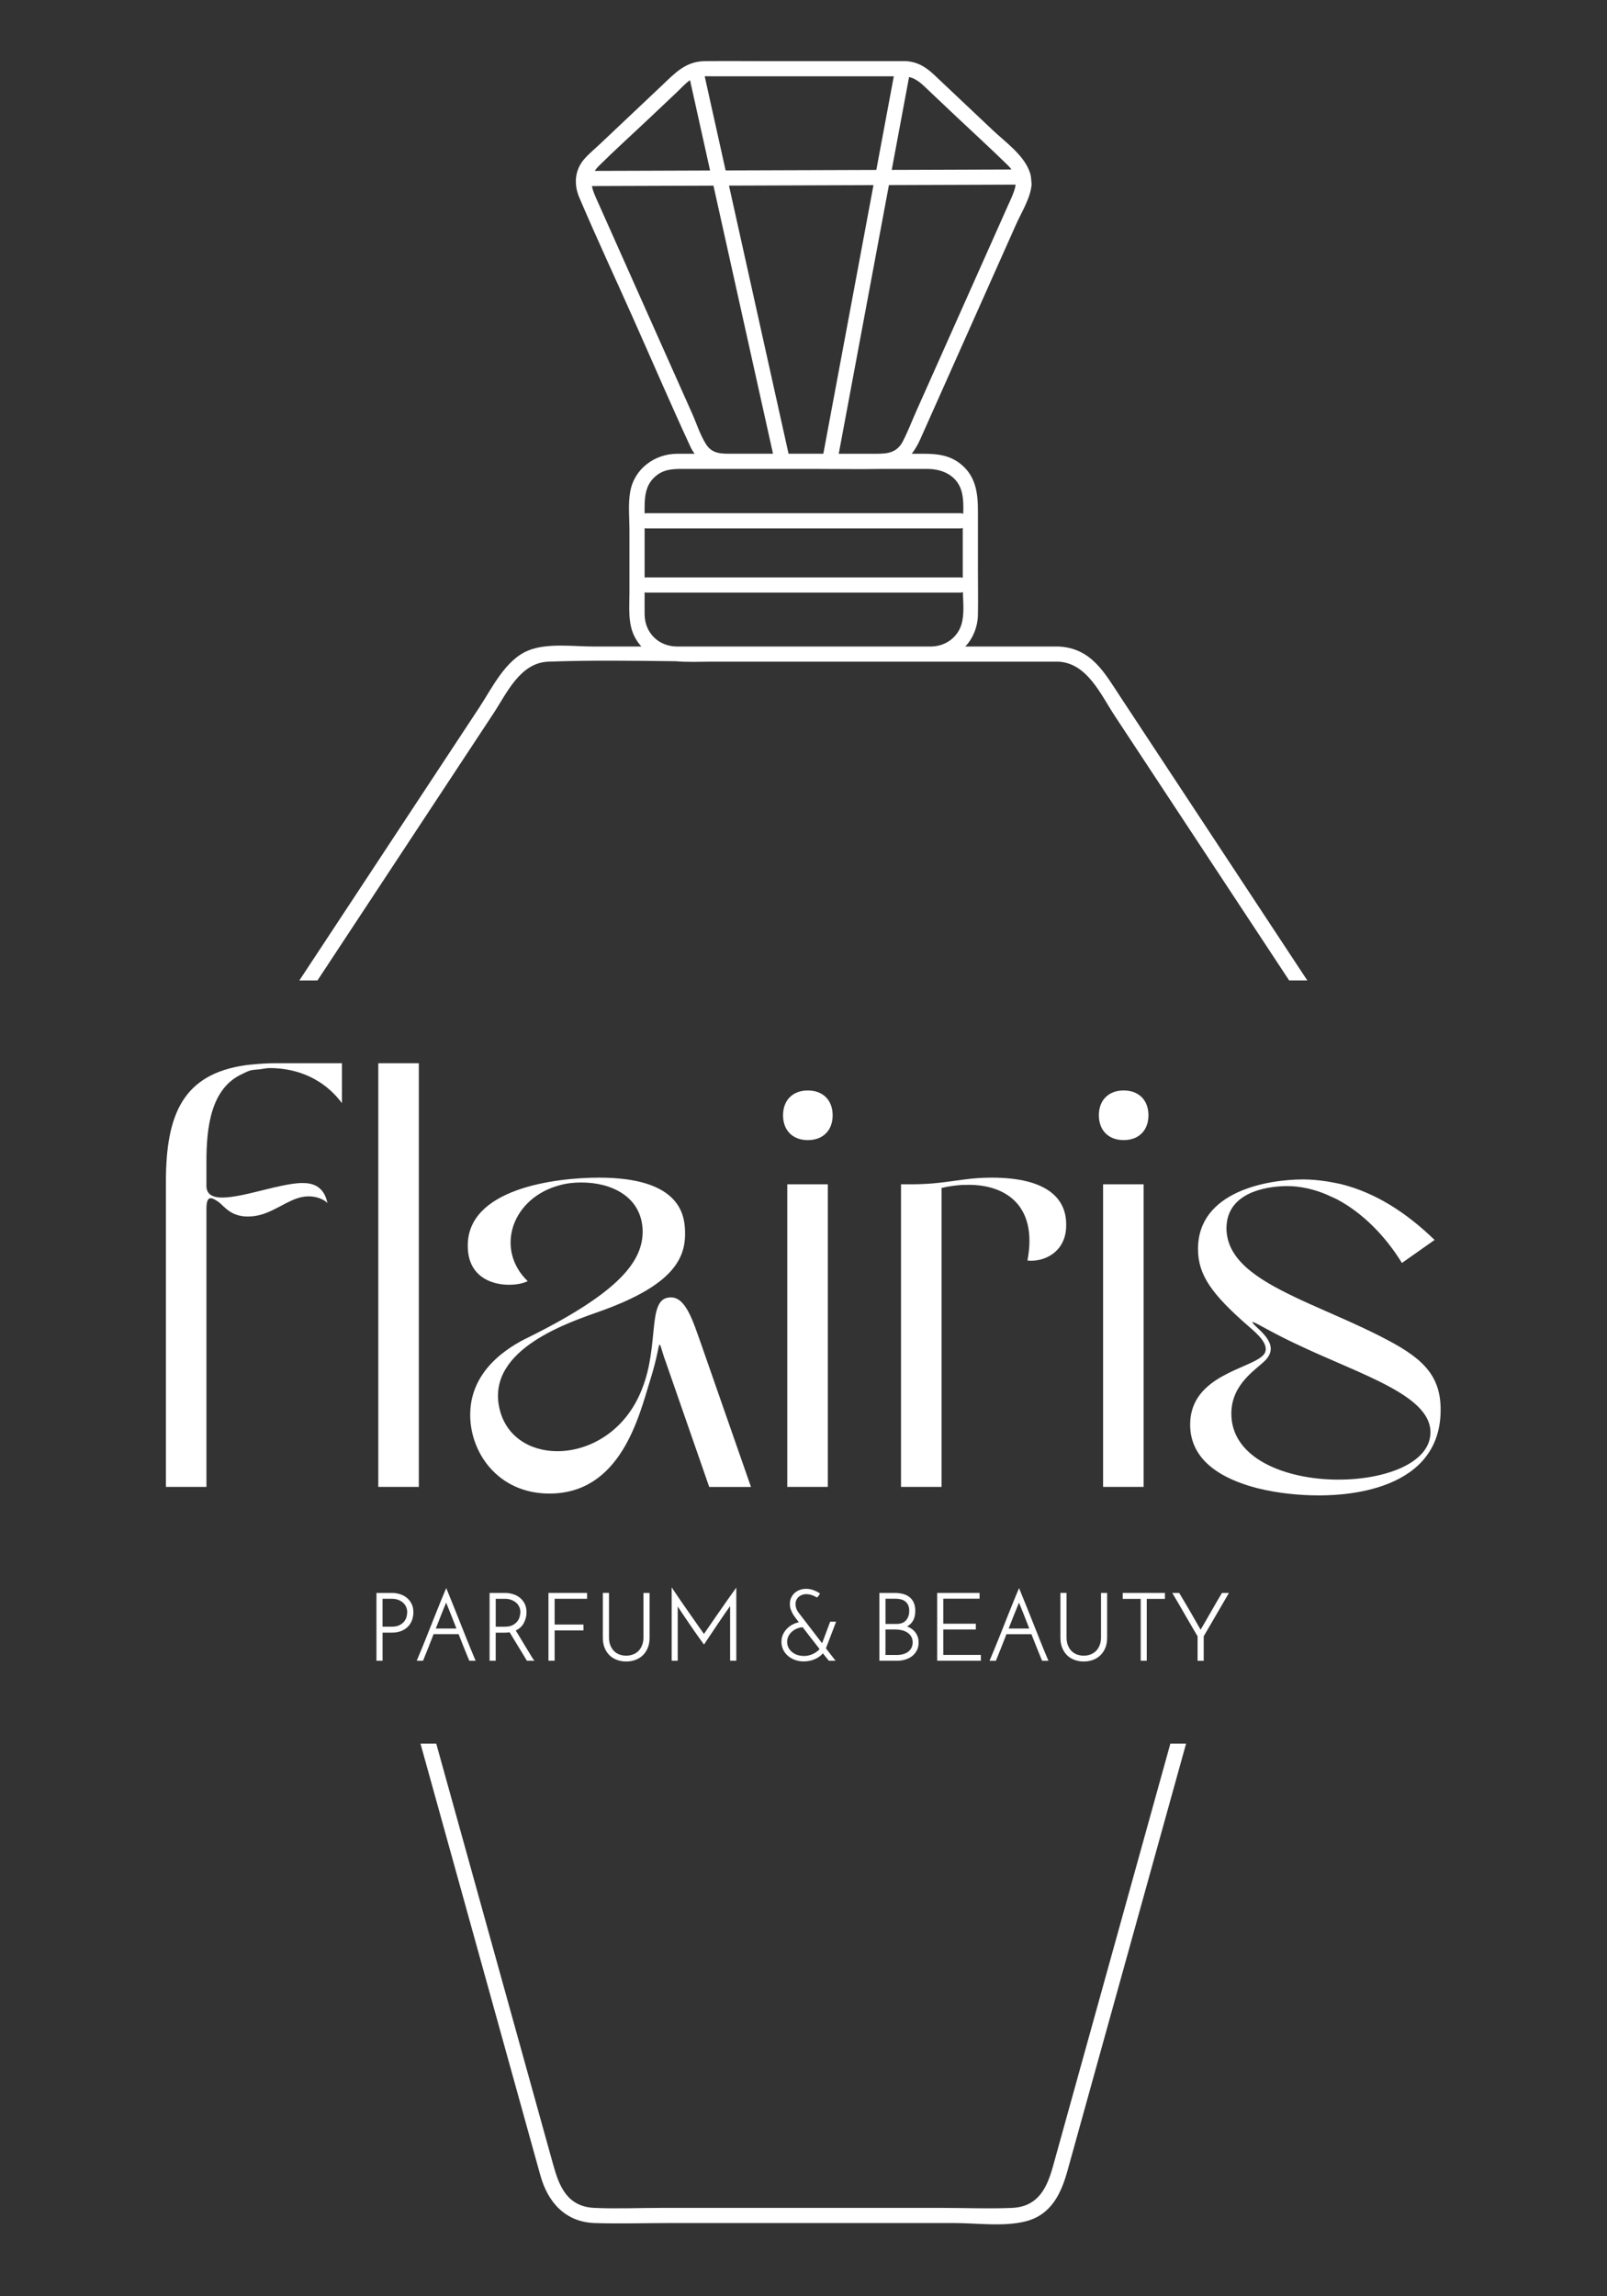 <?xml version="1.0" encoding="UTF-8"?>
<svg id="Ebene_1" data-name="Ebene 1" xmlns="http://www.w3.org/2000/svg" viewBox="0 0 700 1000">
  <rect x="0" y="0" width="700" height="1000" fill="#333333" stroke="none"/>
  <defs>
    <style>
      .cls-1 {
        fill: #fff;
      }
    </style>
  </defs>
  <path class="cls-1" d="M509.8,759.34c-5.82,20.96-11.64,41.93-17.47,62.89-8.82,31.76-17.64,63.53-26.47,95.29-2.37,8.52-4.73,17.05-7.1,25.57-2.58,9.31-6.24,17.89-17.94,18.42-9.95.44-20.01,0-29.96,0h-123.27c-9.51,0-19.14.43-28.64,0-11.96-.54-15.38-9.46-18-18.87-2.44-8.79-4.89-17.59-7.33-26.38-8.85-31.87-17.71-63.74-26.56-95.61-5.68-20.43-11.35-40.87-17.03-61.3h-6.86c.89,3.22,1.79,6.44,2.68,9.66,10.63,38.28,21.26,76.55,31.89,114.83,5.88,21.17,11.76,42.35,17.64,63.52,3.21,11.56,10.75,20.33,23.7,20.76,10.57.35,21.21,0,31.78,0h124.97c9.7,0,21.31,1.68,30.87-.73,11.26-2.84,15.54-12.17,18.3-22.1,6.33-22.81,12.67-45.61,19-68.42,10.84-39.04,21.69-78.08,32.53-117.11.04-.14.08-.28.12-.42h-6.86Z"/>
  <path class="cls-1" d="M138.29,426.97c15.51-23.52,31.01-47.04,46.51-70.55,10.01-15.19,20.02-30.37,30.04-45.56,5.95-9.02,11.69-22.26,24.02-22.71,18.44-.67,36.98-.41,55.49-.19,5.08.48,10.44.19,15.38.19h151.27c12.57.57,18.52,14.41,24.62,23.65,10.24,15.53,20.48,31.06,30.72,46.6,15.07,22.86,30.14,45.72,45.21,68.57h7.91c-5.17-7.84-10.34-15.68-15.51-23.52-21.98-33.33-43.95-66.67-65.93-100-6.9-10.47-12.63-21.26-27.02-21.91h-40.49c3.33-3.63,5.37-8.47,5.47-13.91.12-6.56,0-13.14,0-19.7v-25.35c0-7.87-.91-15.25-7.6-20.58-4.82-3.84-10.31-4.4-16.15-4.4h-5.06c1.35-1.81,2.57-3.8,3.59-6.08,9.23-20.69,18.46-41.39,27.69-62.08,4.72-10.58,9.44-21.17,14.16-31.75,2.28-5.11,6.22-11.37,6.72-17.08.06-.65-.06-1.25-.09-1.87-.15-2-.28-2.79-.89-4.33-2.72-7.13-10.54-12.65-15.75-17.57-8.5-8.03-17-16.06-25.51-24.09-3.65-3.45-7.2-5.79-12.48-6.13h-59.88c-9.21,0-18.43-.09-27.64,0-8.52.08-13.11,5.27-18.83,10.67-9.02,8.52-18.03,17.03-27.05,25.55-2.25,2.12-4.73,4.15-6.76,6.49-4.16,4.81-4.53,11.03-2.11,16.7,7.57,17.75,15.73,35.27,23.59,52.89,8.27,18.53,16.28,37.21,24.81,55.62.54,1.16,1.16,2.16,1.82,3.07-2.57,0-5.15-.02-7.72,0-9.71.09-18.47,6.52-20.29,16.32-1.02,5.48-.37,11.53-.37,17.06v27.21c0,6.3-.73,13.1,2.16,18.91.87,1.75,1.91,3.19,3.04,4.44h-20.91c-8.68,0-20.11-1.64-28.37,1.74-9.99,4.09-15.71,16.28-21.37,24.87-22.63,34.32-45.25,68.64-67.88,102.96-3.49,5.29-6.97,10.57-10.46,15.86h7.91ZM418.8,271.93c-1.75,5.77-7,9.44-12.93,9.61h-111.09c-7.98-.08-13.91-5.99-13.99-13.98-.03-3.21,0-6.41,0-9.62.2.04.37.12.59.12h137.08c.37,0,.66-.11.96-.2.14,4.58.67,9.82-.62,14.07ZM280.79,251.56c0-.74,0-1.48,0-2.22v-19.34c.2.04.37.12.59.12h137.08c.35,0,.63-.1.92-.19,0,.13-.01.27-.01.4v21.3c-.29-.08-.56-.18-.91-.18h-137.08c-.23,0-.39.09-.59.12ZM439.56,88.39c-3.88,8.71-7.77,17.42-11.65,26.13-9.6,21.53-19.21,43.07-28.81,64.6-1.94,4.35-3.66,8.92-5.86,13.14-2.5,4.78-6.44,5.34-11.14,5.34h-16.75c3.34-17.89,6.68-35.79,10.03-53.68,3.94-21.11,7.88-42.21,11.83-63.32,11.88-.04,23.77-.08,35.65-.12,6.51-.02,13.03-.04,19.54-.07-.33,2.56-1.57,5.16-2.82,7.97ZM260.79,72.32c7.12-7.05,14.59-13.78,21.87-20.66,4.09-3.87,8.19-7.73,12.28-11.6,1.73-1.63,3.54-3.73,5.63-5.14,2.91,13.11,5.83,26.22,8.74,39.33-10.41.04-20.83.07-31.24.11-6.34.02-12.68.04-19.01.06.45-.69,1.02-1.39,1.74-2.1ZM311.27,52.61c-1.44-6.47-2.87-12.94-4.31-19.41,1.01,0,2.03.02,3.01.02h79.37c-2.54,13.59-5.08,27.19-7.62,40.78-.06,0-.12,0-.18,0-21.82.07-43.64.15-65.47.22-1.6-7.21-3.2-14.41-4.8-21.62ZM416.48,50.7c7.55,7.13,15.25,14.15,22.67,21.42.58.57,1.03,1.13,1.44,1.69-17.39.06-34.78.12-52.16.18,1.36-7.3,2.73-14.6,4.09-21.9,1.15-6.18,2.31-12.36,3.46-18.54,3.65.81,6.08,3.54,8.78,6.08,3.91,3.69,7.81,7.38,11.72,11.07ZM319.37,80.83c20.37-.07,40.74-.14,61.11-.21-.39,2.09-.78,4.19-1.17,6.28-5.72,30.61-11.43,61.22-17.15,91.83-1.17,6.29-2.35,12.58-3.52,18.86h-15.15c-4.03-18.12-8.05-36.23-12.08-54.35-4.62-20.81-9.25-41.61-13.87-62.42.61,0,1.22,0,1.83,0ZM301.45,179.98c-4.43-9.92-8.85-19.84-13.28-29.77-9.13-20.47-18.26-40.93-27.38-61.4-1.21-2.71-2.47-5.26-2.95-7.78,17.65-.06,35.3-.12,52.94-.18.69,3.09,1.37,6.19,2.06,9.28,6.71,30.21,13.43,60.43,20.14,90.64,1.25,5.61,2.49,11.21,3.74,16.82h-17.99c-4.31,0-8.44.17-11.17-4.11-2.59-4.06-4.16-9.13-6.11-13.5ZM286.18,206.89c3.83-2.9,8.17-2.68,12.63-2.68h55.98c9.91,0,19.84.18,29.76,0h19.4c6.92,0,13.45,3.17,15.1,10.52.63,2.82.63,5.93.53,9-.34-.12-.69-.23-1.11-.23h-137.08c-.23,0-.39.09-.6.12-.03-6.22-.25-12.48,5.4-16.74Z"/>
  <path class="cls-1" d="M114.52,463.2c-1.41.07-2.75.19-4.07.32-1.17.11-2.38.21-3.49.36-27.04,3.89-34.69,21.11-34.69,50.8v132.84h17.66v-121.24c0-2.9.53-4.48,1.84-4.48.79,0,1.84.53,3.69,1.84,2.37,1.84,5.54,6.85,14.23,6.06,3.35-.26,6.23-1.35,8.94-2.64,1.03-.49,2.04-1,3.03-1.53,1.01-.54,2.01-1.06,2.99-1.57,3.13-1.62,6.25-2.96,9.81-2.96s6.59,1.32,8.17,2.9c-.79-3.69-2.9-8.7-10.54-8.7-2.62-.08-5.95.46-9.53,1.22-1.07.23-2.13.45-3.24.71-1.09.26-2.2.53-3.3.8-6.97,1.72-14.16,3.6-19.25,3.6-3.95,0-6.85-1.32-6.85-5.01v-10.54c0-14.69,1.77-32.09,15.7-38.32,1.16-.52,2.18-1.16,3.52-1.51,1.22-.32,2.76-.33,4.14-.5,1.44-.18,2.71-.52,4.32-.52,8.7,0,21.87,2.64,31.36,15.29v-17.4h-28.99c-1.91,0-3.69.08-5.46.17Z"/>
  <rect class="cls-1" x="164.78" y="463.03" width="17.66" height="184.49"/>
  <path class="cls-1" d="M305.51,585.59c-3.69-10.28-6.85-21.35-13.97-20.56-9.75.79-4.22,20.56-11.86,39.8-7.12,18.45-22.93,27.15-36.9,27.15-12.12,0-22.67-6.59-25.3-18.98-5.54-25.83,31.36-37.43,44.54-42.17,31.36-11.33,36.9-22.93,36.37-35.05-.26-7.65-3.16-22.93-37.43-22.93-18.98,0-57.98,4.75-57.19,30.31.26,12.39,9.75,16.34,17.92,16.34,3.16,0,6.06-.53,8.17-1.58-14.5-13.97-6.86-36.64,14.5-41.91,2.9-.79,6.06-1.05,8.96-1.05,12.92,0,26.09,6.06,26.62,20.82.26,13.18-9.75,26.62-48.76,46.12-6.06,2.9-26.09,12.65-26.36,33.74-.26,16.61,11.86,34.79,34.53,34.79,31.1,0,39.01-33.74,43.75-49.02,3.43-10.81,3.69-15.81,4.22-15.81s.79,2.37,2.64,7.38l18.97,54.56h18.19l-21.61-61.94Z"/>
  <rect class="cls-1" x="342.93" y="515.74" width="17.66" height="131.78"/>
  <path class="cls-1" d="M351.89,474.89c-6.59,0-10.8,4.22-10.8,10.81s4.22,10.81,10.8,10.81,10.81-4.22,10.81-10.81-4.22-10.81-10.81-10.81Z"/>
  <path class="cls-1" d="M464.42,533.14c0-11.07-8.17-20.29-32.42-20.29-13.44,0-19.24,2.9-35.58,2.9h-3.95v131.78h17.66v-130.2c3.43-.79,7.12-1.32,10.54-1.32,16.08-.53,31.63,7.91,26.88,32.94,6.85.79,17.13-3.43,16.87-15.81Z"/>
  <path class="cls-1" d="M489.46,496.5c6.59,0,10.8-4.22,10.8-10.81s-4.21-10.81-10.8-10.81-10.8,4.22-10.8,10.81,4.21,10.81,10.8,10.81Z"/>
  <rect class="cls-1" x="480.5" y="515.74" width="17.66" height="131.78"/>
  <path class="cls-1" d="M601.72,582.16c-10.76-5.47-21.81-10.05-31.81-14.56-1.02-.46-2.05-.92-3.05-1.39-1.03-.48-2.03-.96-3.03-1.44-16.88-8.06-29.43-16.44-29.59-29.79,0-17.13,20.56-18.45,26.36-18.45,5.4,0,10.68,1.14,15.77,3.08,1.03.39,2.05.86,3.06,1.33,1.02.47,2.06.88,3.06,1.41,11.07,5.9,20.88,15.81,28.18,27.65l14.23-10.02c-12.22-11.83-25.59-20.48-40.51-24.24-1.09-.28-2.21-.47-3.33-.7-1.08-.22-2.17-.42-3.27-.58-3.3-.49-6.64-.83-10.09-.83-15.29,0-45.86,5.01-45.86,30.31,0,11.33,6.06,19.77,22.14,33.74,3.69,3.16,9.49,8.17,6.59,12.13-5.01,6.32-32.15,8.7-32.15,30.57,0,13.55,10.31,21.36,22.8,25.74,1.04.36,2.08.72,3.14,1.04,1.05.32,2.12.61,3.19.89,9.39,2.38,19.22,3.17,26.48,3.17,6.06,0,52.97.53,53.5-36.63.26-16.34-8.7-23.72-25.83-32.42ZM583.01,644.36c-11.59,0-23.5-2.36-32.39-7.29-1.02-.56-2-1.16-2.93-1.79-1-.68-1.94-1.39-2.83-2.15-5.23-4.44-8.49-10.23-8.49-17.5,0-13.18,11.07-19.24,15.02-23.46,6.32-6.85-3.16-12.91-5.54-15.81-1.65-2.12,3.66,1.44,13.06,6.16.96.48,1.97.98,3.02,1.49.18.09.34.17.53.26.83.41,1.67.79,2.5,1.19,27.86,13.29,58.89,22.24,58.12,38.87-.53,12.92-19.77,20.03-40.06,20.03Z"/>
  <path class="cls-1" d="M176.98,695.63c-.88-.66-1.88-1.15-2.98-1.46-1.09-.32-2.16-.47-3.19-.47h-6.83v29.54h2.67v-12.24h3.92c1.65,0,3.09-.25,4.29-.74,1.21-.5,2.21-1.19,2.98-2.02.77-.84,1.33-1.8,1.7-2.87.35-1.03.53-2.12.53-3.22,0-1.5-.29-2.8-.87-3.88-.56-1.06-1.31-1.95-2.22-2.63ZM177.08,704.14c-.2.73-.55,1.4-1.06,2.04-.5.62-1.2,1.16-2.08,1.59-.87.42-1.96.63-3.34.63h-3.96v-12.15h4c1.04,0,1.99.15,2.82.46.83.31,1.54.73,2.11,1.25.59.54,1.04,1.16,1.34,1.85.32.73.47,1.48.47,2.3,0,.6-.1,1.27-.31,2.04Z"/>
  <path class="cls-1" d="M184.39,722.94c.7-1.7,1.44-3.54,2.22-5.5.74-1.87,1.5-3.8,2.26-5.8h10.89c.77,2,1.53,3.92,2.29,5.8.79,1.96,1.54,3.8,2.24,5.5l.12.3h2.77l-.29-.68c-.56-1.32-1.17-2.78-1.83-4.39-.66-1.62-1.35-3.32-2.06-5.09-.71-1.78-1.43-3.59-2.16-5.43-.73-1.85-1.44-3.66-2.16-5.43-.71-1.78-1.4-3.48-2.06-5.12l-2.24-5.51-.46,1.08c-.57,1.32-1.19,2.79-1.85,4.43l-2.06,5.12c-.71,1.77-1.43,3.59-2.16,5.43s-1.45,3.65-2.16,5.43l-.78,1.94c-.44,1.08-.86,2.12-1.28,3.15-.66,1.61-1.27,3.07-1.83,4.39l-.29.68h2.76l.13-.3ZM192.07,703.52c.77-1.96,1.53-3.85,2.27-5.59.71,1.73,1.45,3.59,2.25,5.59.74,1.85,1.48,3.74,2.23,5.69h-8.99l2.24-5.69Z"/>
  <path class="cls-1" d="M228.12,706.89c.82-1.48,1.23-3.07,1.23-4.74,0-1.5-.29-2.8-.87-3.88-.57-1.07-1.32-1.95-2.21-2.63-.88-.66-1.89-1.15-2.99-1.46-1.09-.32-2.16-.47-3.19-.47h-6.83v29.54h2.67v-12.24h3.92c.45,0,.88-.02,1.28-.06.29-.03.57-.07.86-.11.24.4.55.9.9,1.48l.28.46c.37.61.76,1.26,1.18,1.95.52.86,1.07,1.75,1.62,2.65.55.9,1.06,1.74,1.54,2.52l1.21,2.02c.34.57.57.95.67,1.11l.14.22h3.28l-.6-.78c-.13-.17-.37-.57-.74-1.18l-1.35-2.22c-.52-.86-1.08-1.77-1.67-2.75-.59-.99-1.16-1.93-1.7-2.82l-.17-.28c-.47-.77-.9-1.47-1.28-2.12-.26-.41-.47-.76-.64-1.03,1.55-.74,2.72-1.8,3.47-3.16ZM226.37,704.06c-.2.74-.55,1.42-1.06,2.07-.5.63-1.2,1.18-2.07,1.63-.87.43-1.99.65-3.34.65h-3.96v-12.15h3.99c1.03,0,1.98.16,2.82.48.83.32,1.55.74,2.13,1.25.57.52,1.02,1.13,1.33,1.82.31.7.46,1.43.46,2.23,0,.6-.11,1.28-.31,2.03Z"/>
  <polygon class="cls-1" points="255.73 696.25 255.73 693.7 238.91 693.7 238.91 723.23 241.59 723.23 241.59 710.02 254.15 710.02 254.15 707.47 241.59 707.47 241.59 696.25 255.73 696.25"/>
  <path class="cls-1" d="M262.59,693.7v19.56c0,1.61.26,3.07.78,4.36.53,1.29,1.25,2.39,2.16,3.26.9.87,2,1.55,3.24,2,1.24.45,2.59.68,4,.68s2.76-.23,3.98-.68c1.23-.45,2.32-1.12,3.24-2s1.65-1.97,2.18-3.26c.52-1.27.78-2.75.78-4.36v-19.56h-2.67v19.44c0,1.23-.2,2.34-.58,3.32-.37.97-.9,1.8-1.56,2.48-.66.68-1.46,1.2-2.37,1.54-.92.36-1.9.54-3,.54s-2.13-.18-3.04-.54c-.9-.34-1.69-.86-2.34-1.53-.66-.69-1.18-1.52-1.55-2.5-.38-.98-.57-2.09-.57-3.31v-19.44h-2.67Z"/>
  <path class="cls-1" d="M318.01,723.23h2.72v-31.84l-.88,1.21c-.73.99-1.52,2.11-2.39,3.35l-.59.84c-.67.96-1.36,1.92-2.05,2.93l-2.69,3.86c-.88,1.27-1.7,2.47-2.48,3.6-.77,1.11-1.45,2.1-2.04,2.97l-.5.72c-.18.25-.33.48-.48.69-.81-1.15-1.71-2.42-2.69-3.81l-7.17-10.26c-1.21-1.74-2.31-3.36-3.3-4.86l-.9-1.37v31.98h2.64v-23.64c.1.14.2.3.3.47.55.82,1.17,1.76,1.87,2.81l.84,1.24c.48.71.98,1.44,1.5,2.21l2.45,3.58c.79,1.16,1.55,2.24,2.27,3.23.72,1,1.32,1.84,1.8,2.48l.42.55.38-.56c.66-.99,1.4-2.09,2.21-3.31l.44-.66c.96-1.45,1.97-2.94,3.07-4.57,1.07-1.58,2.13-3.14,3.19-4.69.72-1.04,1.42-2.04,2.08-2.97v23.84Z"/>
  <path class="cls-1" d="M361.62,706.22l-3.52,9.39-10.55-13.72c-.24-.4-.41-.74-.53-1.02-.13-.33-.25-.69-.34-1.08-.1-.41-.15-.83-.15-1.28,0-.68.13-1.27.4-1.8.26-.53.61-.99,1.06-1.36.45-.38.97-.66,1.57-.86.6-.2,1.23-.28,1.91-.26.75.03,1.46.16,2.12.39.7.25,1.37.55,1.97.91l.3.17.27-.22c.09-.08.19-.19.52-.65.2-.29.31-.45.34-.51l.19-.39-.36-.24c-.67-.44-1.52-.86-2.51-1.22-1.85-.67-4.09-.78-5.97-.08-.84.33-1.58.77-2.2,1.33-.62.56-1.13,1.26-1.51,2.07-.38.81-.57,1.73-.57,2.72,0,.92.14,1.74.42,2.45.28.69.59,1.36.92,1.97.08.16.27.49,1.02,1.49.43.57.94,1.25,1.54,2.04-.84.18-1.64.46-2.39.82-1,.48-1.9,1.11-2.66,1.87-.78.77-1.4,1.65-1.84,2.62-.45.99-.68,2.07-.68,3.21,0,1.22.24,2.32.73,3.37.49,1.03,1.17,1.94,2.03,2.7.87.77,1.91,1.38,3.08,1.81,1.19.44,2.49.66,3.89.66,1.86,0,3.58-.37,5.14-1.12,1.32-.63,2.38-1.44,3.18-2.4.26.34.5.65.73.93.33.42.65.79.91,1.12l.96,1.19h2.93l-4.2-5.42,4.44-11.59h-2.59ZM356.02,719.09c-.52.43-1.08.78-1.67,1.07-.62.32-1.28.56-1.98.73-1.64.42-3.46.33-4.99-.16-.91-.3-1.67-.71-2.33-1.25-.66-.53-1.19-1.19-1.59-1.94-.39-.75-.59-1.61-.59-2.54s.21-1.8.61-2.55c.42-.77.96-1.45,1.63-2,.66-.55,1.4-.98,2.26-1.31.77-.29,1.51-.45,2.26-.51,1.17,1.53,2.42,3.15,3.74,4.85,1.3,1.67,2.51,3.22,3.63,4.65-.26.33-.59.67-.97.98Z"/>
  <path class="cls-1" d="M397.59,705.98c.39-.63.67-1.35.85-2.13.17-.74.25-1.53.25-2.34,0-1.39-.22-2.58-.67-3.58-.45-1-1.09-1.83-1.88-2.44-.79-.62-1.76-1.08-2.86-1.37-1.08-.28-2.29-.42-3.6-.42h-6.63v29.54h7.76c1.19,0,2.34-.16,3.42-.49,1.12-.32,2.12-.81,2.99-1.46.87-.66,1.58-1.49,2.12-2.49.54-.99.8-2.16.8-3.48,0-1.09-.18-2.08-.55-2.92-.36-.85-.85-1.59-1.46-2.19-.6-.6-1.3-1.11-2.06-1.49-.32-.15-.64-.3-.97-.42.34-.17.65-.37.93-.59.64-.5,1.16-1.08,1.54-1.72ZM395.27,710.98c.68.45,1.24,1.03,1.66,1.73.41.69.62,1.54.62,2.53,0,.92-.18,1.7-.54,2.4-.34.67-.83,1.24-1.45,1.7-.61.46-1.32.79-2.18,1.04-.86.23-1.76.34-2.7.34h-4.97v-11.11h4.24c.98,0,1.95.11,2.87.33.9.21,1.72.55,2.43,1.02ZM394.67,705.62c-.91,1.04-2.28,1.58-4.06,1.58h-4.89v-10.98h4.36c.91,0,1.73.11,2.48.31.71.19,1.33.51,1.85.93.52.44.91.97,1.21,1.63s.44,1.47.44,2.43c0,1.67-.47,3.05-1.4,4.11Z"/>
  <polygon class="cls-1" points="426.69 696.21 426.69 693.7 408.22 693.7 408.22 723.23 427.25 723.23 427.25 720.69 410.89 720.69 410.89 709.62 425.07 709.62 425.07 707.11 410.89 707.11 410.89 696.21 426.69 696.21"/>
  <path class="cls-1" d="M452.53,713.08c-.71-1.78-1.43-3.59-2.17-5.43-.72-1.85-1.44-3.66-2.16-5.43-.57-1.43-1.13-2.82-1.68-4.17l-.41-1c-.65-1.61-1.24-3.06-1.77-4.36l-.44-1.09-.46,1.08c-.56,1.32-1.18,2.79-1.84,4.43l-.38.95c-.55,1.35-1.1,2.74-1.68,4.17-.71,1.77-1.43,3.59-2.16,5.43s-1.44,3.65-2.16,5.43l-.22.54c-.64,1.58-1.25,3.1-1.85,4.55-.66,1.61-1.27,3.07-1.83,4.39l-.29.68h2.77l.12-.3c.7-1.7,1.44-3.54,2.22-5.5l.14-.36c.69-1.76,1.4-3.57,2.12-5.43h10.88c.77,2,1.53,3.92,2.29,5.8.79,1.96,1.54,3.81,2.24,5.5l.13.3h2.76l-.29-.68c-.56-1.32-1.18-2.78-1.84-4.39-.66-1.62-1.34-3.32-2.06-5.09ZM439.36,709.21l2.24-5.69c.77-1.96,1.53-3.84,2.27-5.59.7,1.73,1.45,3.59,2.25,5.59.73,1.85,1.48,3.74,2.22,5.69h-8.99Z"/>
  <path class="cls-1" d="M464.84,720.88c.9.87,2,1.55,3.24,2,1.24.45,2.59.68,4,.68s2.76-.23,3.98-.68c1.23-.45,2.32-1.12,3.24-2,.92-.88,1.65-1.97,2.18-3.26.52-1.27.78-2.75.78-4.36v-19.56h-2.67v19.44c0,1.23-.2,2.34-.58,3.32-.37.97-.9,1.8-1.56,2.48-.67.68-1.47,1.2-2.37,1.54-.92.36-1.9.54-3,.54s-2.13-.18-3.04-.54c-.9-.34-1.69-.86-2.34-1.54-.66-.67-1.18-1.51-1.55-2.49-.38-.97-.57-2.08-.57-3.31v-19.44h-2.67v19.56c0,1.62.26,3.09.78,4.36.53,1.29,1.25,2.39,2.16,3.26Z"/>
  <polygon class="cls-1" points="499.52 723.23 499.52 696.29 507.44 696.29 507.44 693.7 489.05 693.7 489.05 696.29 496.89 696.29 496.89 723.23 499.52 723.23"/>
  <path class="cls-1" d="M532.14,693.94c-.65,1.08-1.35,2.27-2.11,3.56-.75,1.29-1.52,2.63-2.3,4.01-.78,1.38-1.57,2.75-2.38,4.13-.79,1.35-1.54,2.65-2.24,3.87l-.12.25-.06-.14c-.69-1.19-1.4-2.43-2.14-3.72l-.14-.25c-.79-1.39-1.59-2.77-2.38-4.15-.8-1.38-1.58-2.71-2.35-4-.77-1.29-1.47-2.48-2.12-3.56l-.14-.24h-3.03l2.9,4.92c.94,1.61,1.89,3.25,2.86,4.95.97,1.7,1.93,3.36,2.87,4.95.9,1.56,1.71,2.91,2.4,4.07v10.66h2.67v-10.66l10.99-18.88h-3.03l-.14.24Z"/>
</svg>
